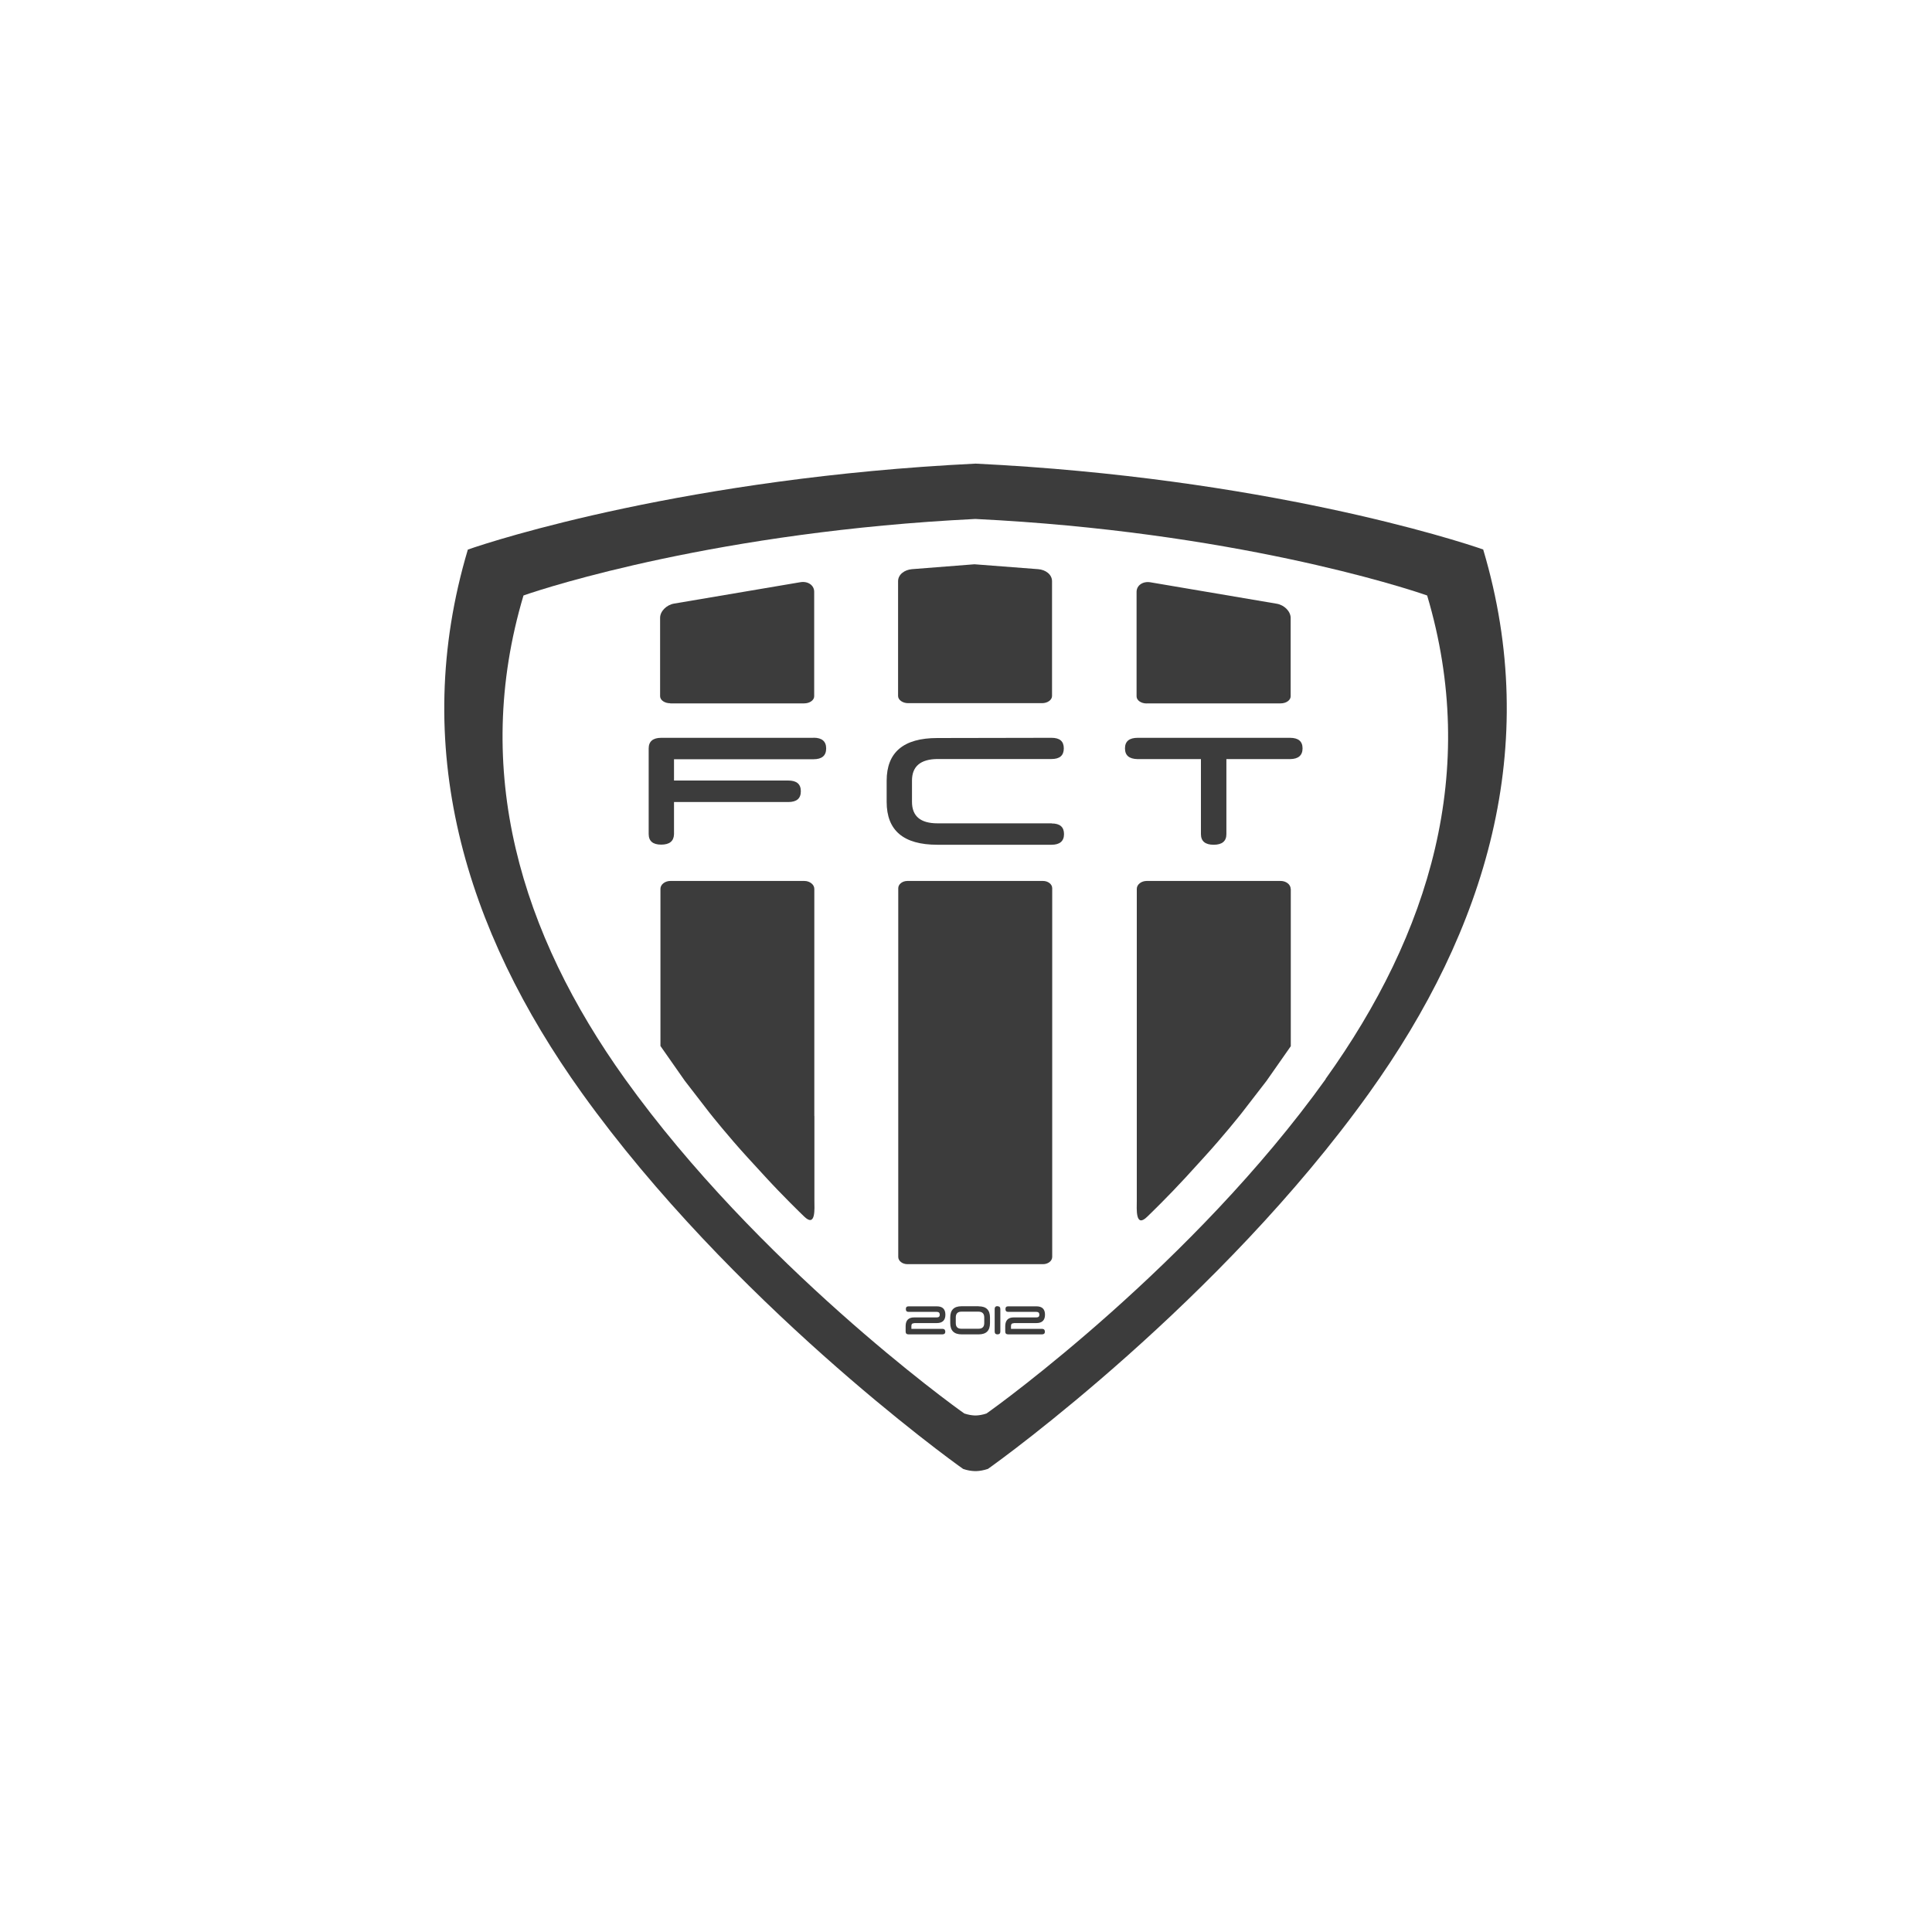 <svg width="45" height="45" viewBox="0 0 45 45" fill="none" xmlns="http://www.w3.org/2000/svg">
<g clip-path="url(#clip0_6432_8505)">
<path fill-rule="evenodd" clip-rule="evenodd" d="M23.234 30.422C23.191 30.422 23.168 30.445 23.168 30.488V31.015C23.168 31.058 23.191 31.08 23.234 31.08C23.277 31.08 23.3 31.058 23.3 31.015V30.491C23.3 30.448 23.277 30.425 23.234 30.425V30.422Z" fill="#3C3C3C"/>
<path fill-rule="evenodd" clip-rule="evenodd" d="M18.967 25.993V23.369V20.703C18.967 20.602 18.86 20.519 18.734 20.519H15.616C15.487 20.519 15.383 20.602 15.383 20.703V22.29V24.363L15.95 25.173L16.527 25.92C16.575 25.98 16.957 26.461 17.41 26.957L17.833 27.418C18.238 27.859 18.643 28.251 18.729 28.334C19.007 28.605 18.969 28.14 18.969 27.97V25.996L18.967 25.993Z" fill="#3C3C3C"/>
<path fill-rule="evenodd" clip-rule="evenodd" d="M22.793 30.425H22.396C22.221 30.425 22.133 30.511 22.133 30.686V30.817C22.133 30.992 22.221 31.08 22.399 31.08H22.796C22.973 31.08 23.059 30.992 23.059 30.817V30.688C23.059 30.513 22.971 30.427 22.796 30.427L22.793 30.425ZM22.925 30.817C22.925 30.906 22.88 30.949 22.791 30.949H22.393C22.305 30.949 22.262 30.906 22.262 30.817V30.686C22.262 30.597 22.305 30.551 22.393 30.551H22.791C22.88 30.551 22.925 30.597 22.925 30.686V30.815V30.817Z" fill="#3C3C3C"/>
<path fill-rule="evenodd" clip-rule="evenodd" d="M21.294 30.817H21.82C21.952 30.817 22.02 30.751 22.02 30.622C22.02 30.493 21.954 30.427 21.82 30.427H21.162C21.119 30.427 21.099 30.448 21.099 30.491C21.099 30.534 21.119 30.556 21.162 30.556H21.82C21.866 30.556 21.889 30.579 21.889 30.622C21.889 30.665 21.866 30.685 21.82 30.685H21.294C21.162 30.685 21.096 30.751 21.094 30.883V31.014C21.094 31.058 21.116 31.08 21.162 31.08H21.952C21.995 31.08 22.018 31.058 22.018 31.017C22.018 30.977 21.995 30.951 21.952 30.951H21.228V30.885C21.228 30.84 21.248 30.82 21.294 30.82V30.817Z" fill="#3C3C3C"/>
<path fill-rule="evenodd" clip-rule="evenodd" d="M15.613 16.383H18.731C18.86 16.383 18.964 16.309 18.964 16.218V13.783C18.964 13.631 18.817 13.53 18.64 13.561L15.699 14.059C15.522 14.09 15.375 14.239 15.375 14.391V16.216C15.375 16.307 15.481 16.38 15.608 16.38L15.613 16.383Z" fill="#3C3C3C"/>
<path fill-rule="evenodd" clip-rule="evenodd" d="M26.711 16.383H29.829C29.958 16.383 30.062 16.309 30.062 16.218V14.393C30.062 14.241 29.915 14.092 29.738 14.062L26.797 13.563C26.619 13.533 26.473 13.634 26.473 13.786V16.221C26.473 16.312 26.579 16.385 26.706 16.385L26.711 16.383Z" fill="#3C3C3C"/>
<path fill-rule="evenodd" clip-rule="evenodd" d="M21.153 16.378H24.272C24.401 16.378 24.504 16.302 24.504 16.211V14.482V13.538C24.504 13.383 24.358 13.27 24.18 13.257L22.697 13.143L21.242 13.257C21.065 13.272 20.918 13.383 20.918 13.538V16.211C20.918 16.302 21.024 16.378 21.151 16.378H21.153Z" fill="#3C3C3C"/>
<path fill-rule="evenodd" clip-rule="evenodd" d="M18.946 17.185H15.403C15.208 17.185 15.109 17.269 15.109 17.433V19.425C15.109 19.59 15.206 19.673 15.4 19.673C15.595 19.673 15.694 19.592 15.699 19.43V18.681H18.359C18.557 18.681 18.653 18.598 18.653 18.43C18.653 18.263 18.557 18.18 18.359 18.18H15.699V17.684H18.949C19.144 17.684 19.243 17.6 19.243 17.433C19.243 17.266 19.144 17.183 18.949 17.183L18.946 17.185Z" fill="#3C3C3C"/>
<path fill-rule="evenodd" clip-rule="evenodd" d="M30.062 20.703C30.062 20.602 29.956 20.519 29.829 20.519H26.711C26.582 20.519 26.478 20.602 26.478 20.703V23.371V27.975C26.478 28.147 26.44 28.613 26.719 28.342C26.805 28.259 27.21 27.866 27.615 27.426L28.037 26.963C28.491 26.466 28.873 25.986 28.921 25.925L29.498 25.178L30.065 24.368V22.295V20.706L30.062 20.703Z" fill="#3C3C3C"/>
<path fill-rule="evenodd" clip-rule="evenodd" d="M30.043 17.185H26.499C26.304 17.185 26.203 17.266 26.203 17.431C26.203 17.595 26.299 17.676 26.494 17.681H27.972V19.428C27.972 19.592 28.071 19.676 28.268 19.676C28.466 19.676 28.565 19.592 28.565 19.428V17.681H30.048C30.24 17.679 30.339 17.595 30.339 17.431C30.339 17.266 30.24 17.185 30.045 17.185H30.043Z" fill="#3C3C3C"/>
<path fill-rule="evenodd" clip-rule="evenodd" d="M34.547 12.799C33.927 12.581 29.411 11.126 22.729 10.799H22.722H22.717C16.035 11.128 11.519 12.581 10.897 12.801C9.53 17.388 10.826 21.65 13.554 25.459C17.022 30.298 22.112 33.991 22.433 34.214C22.534 34.249 22.623 34.262 22.701 34.265H22.742C22.82 34.262 22.909 34.247 23.01 34.214C23.332 33.991 28.422 30.301 31.889 25.459C34.618 21.65 35.913 17.388 34.547 12.801V12.799ZM30.879 25.133C27.794 29.44 23.263 32.726 22.977 32.923C22.889 32.953 22.808 32.966 22.737 32.969H22.701C22.633 32.966 22.552 32.953 22.461 32.923C22.175 32.726 17.647 29.44 14.559 25.133C12.132 21.744 10.978 17.95 12.193 13.87C12.744 13.675 16.764 12.381 22.712 12.088H22.717H22.722C28.67 12.379 32.686 13.675 33.241 13.87C34.456 17.952 33.304 21.744 30.874 25.133H30.879Z" fill="#3C3C3C"/>
<path fill-rule="evenodd" clip-rule="evenodd" d="M24.293 20.519H21.137C21.018 20.519 20.922 20.595 20.922 20.688V29.276C20.922 29.37 21.018 29.445 21.137 29.445H24.293C24.412 29.445 24.508 29.37 24.508 29.276V20.688C24.508 20.595 24.412 20.519 24.293 20.519Z" fill="#3C3C3C"/>
<path fill-rule="evenodd" clip-rule="evenodd" d="M23.614 30.817H24.14C24.272 30.817 24.34 30.751 24.34 30.622C24.34 30.493 24.275 30.427 24.14 30.427H23.482C23.439 30.427 23.419 30.448 23.419 30.491C23.419 30.534 23.439 30.556 23.482 30.556H24.14C24.186 30.556 24.209 30.579 24.209 30.622C24.209 30.665 24.186 30.685 24.14 30.685H23.614C23.482 30.685 23.417 30.751 23.414 30.883V31.014C23.414 31.058 23.437 31.08 23.482 31.08H24.272C24.315 31.08 24.338 31.058 24.338 31.017C24.338 30.977 24.315 30.951 24.272 30.951H23.548V30.885C23.548 30.84 23.569 30.82 23.614 30.82V30.817Z" fill="#3C3C3C"/>
<path fill-rule="evenodd" clip-rule="evenodd" d="M24.497 19.177H21.837C21.439 19.177 21.242 19.01 21.242 18.676V18.182C21.242 17.851 21.439 17.684 21.832 17.679H24.492C24.682 17.679 24.778 17.598 24.778 17.431C24.778 17.264 24.682 17.185 24.492 17.185L21.832 17.19C21.045 17.19 20.652 17.522 20.652 18.185V18.678C20.652 19.344 21.045 19.676 21.832 19.676H24.492C24.684 19.676 24.783 19.592 24.783 19.428C24.783 19.263 24.689 19.18 24.497 19.18V19.177Z" fill="#3C3C3C"/>
</g>
<defs>
<clipPath id="clip0_6432_8505">
<rect width="44.997" height="44.997" fill="white"/>
</clipPath>
</defs>
</svg>
